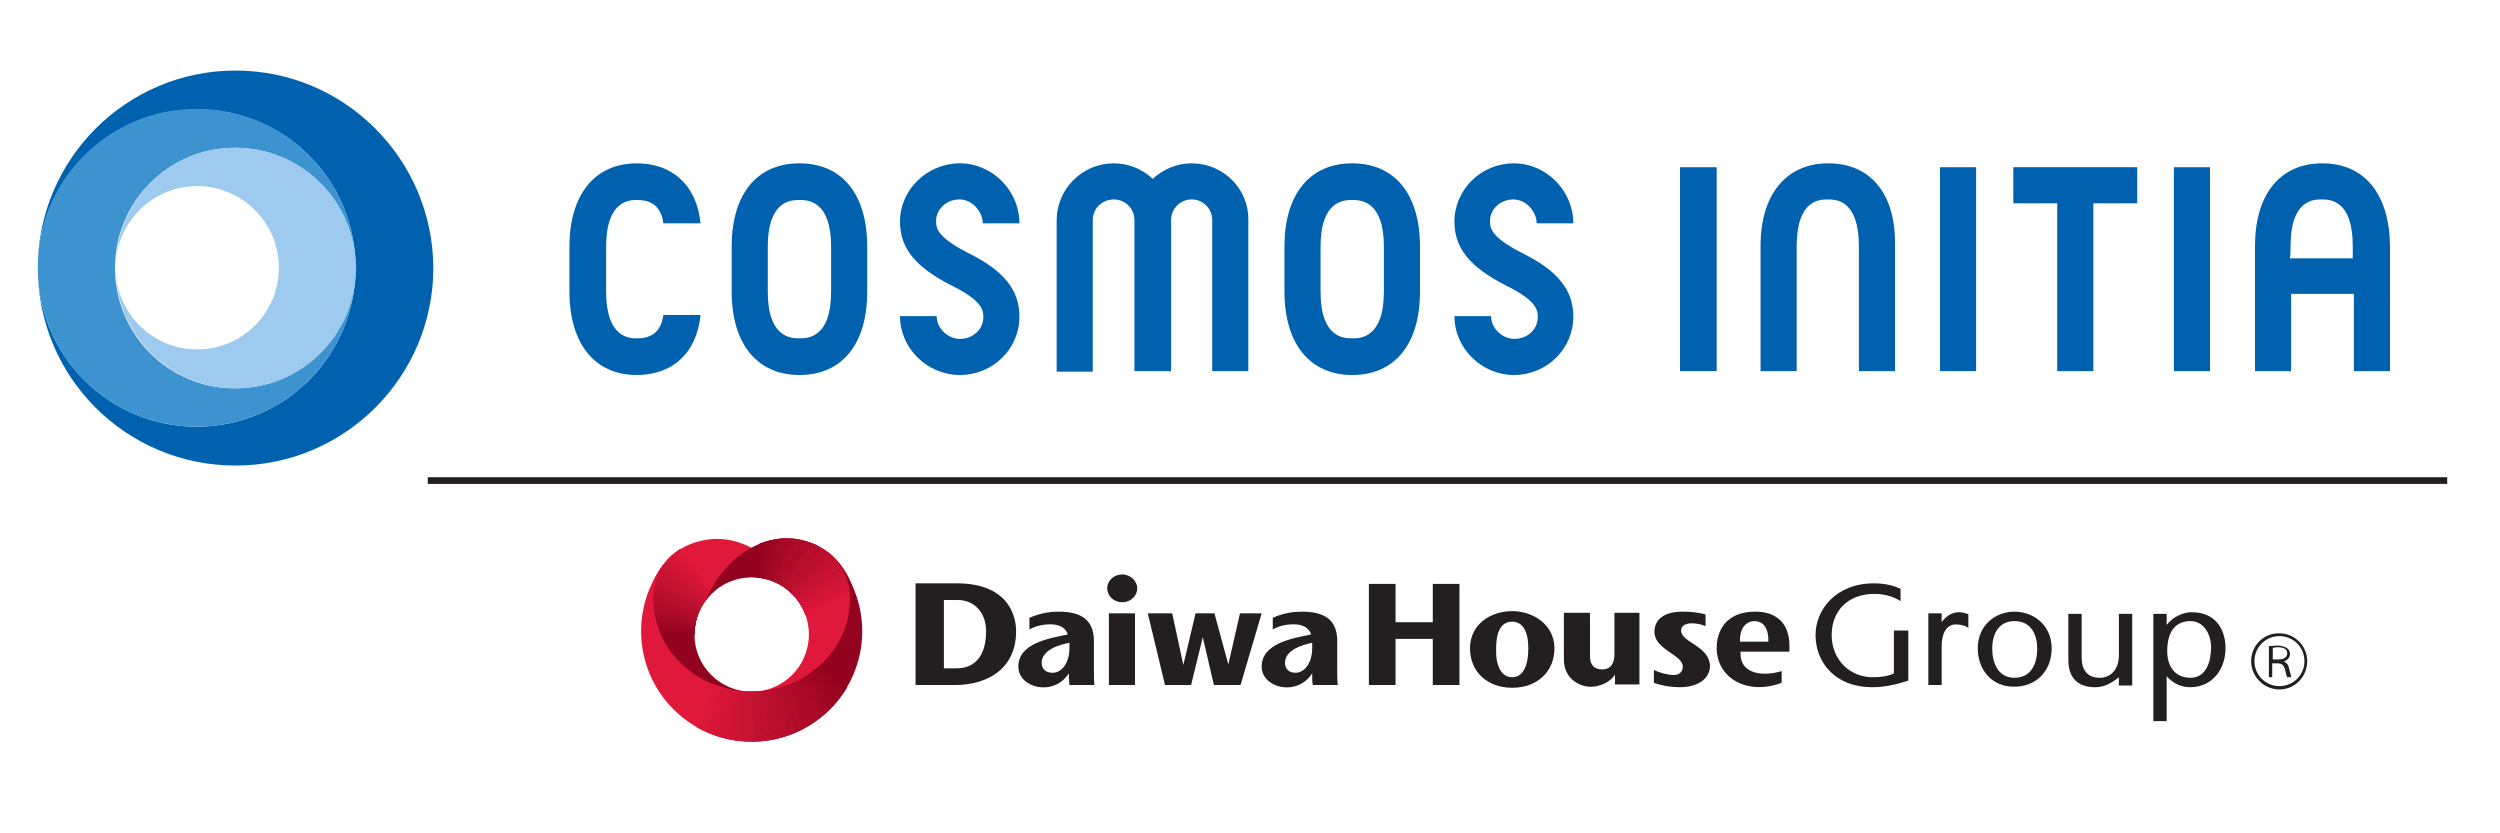 <svg  xmlns="http://www.w3.org/2000/svg" xmlns:xlink="http://www.w3.org/1999/xlink" x="0px" y="0px" width="450px" height="150px" viewBox="0 0 450 150">
<rect x="77" y="85.9" fill="#231F20" width="363.5" height="1.2"/>
<g>
<defs>
<path id="SVGID_1_" d="M155.6,113.6c0,11.2-9.1,20.2-20.2,20.2c-11.2,0-20.2-9-20.2-20.2s9.1-20.2,20.2-20.2
C146.5,93.4,155.6,102.4,155.6,113.6z M135.3,103.9c-5.7,0-10.3,4.6-10.3,10.3c0,5.7,4.6,10.3,10.3,10.3s10.3-4.6,10.3-10.3
S141,103.9,135.3,103.9z"/>
</defs>
<clipPath id="SVGID_00000034802169302983428270000003627012870334546873_">
<use xlink:href="#SVGID_1_"  overflow="visible"/>
</clipPath>
<g clip-path="url(#SVGID_00000034802169302983428270000003627012870334546873_)">
<g>
<path fill="#93021E" d="M116.1,110.5c-0.2,1.5-0.2,3-0.2,4.6l19.4,16.7v-17.9L116.1,110.5z"/>
<path fill="#E0183A" d="M116.1,110.5l19.2,3.4l9.5-2.1c-2.3-9.8-10.5-16.3-18.4-14.5C120.2,98.6,116.9,103.7,116.1,110.5z"/>
<g>
<g>
<defs>
<path id="SVGID_00000104696136040294091610000016251235909533634733_" d="M126.4,97.2c-7.5,1.7-10.7,8.9-10.5,17.8l19.4,16.7
l9.5-20C142.5,101.9,134.3,95.4,126.4,97.2z"/>
</defs>
<clipPath id="SVGID_00000020370501683784517930000017952720752285766022_">
<use xlink:href="#SVGID_00000104696136040294091610000016251235909533634733_"  overflow="visible"/>
</clipPath>
<g clip-path="url(#SVGID_00000020370501683784517930000017952720752285766022_)">
<rect x="112.4" y="114.1" fill="#93021E" width="22.9" height="0.2"/>
<polygon fill="#94021F" points="135.3,114.3 112.5,114.2 112.5,114 135.3,114.1	"/>
<polygon fill="#94021F" points="135.3,114.3 112.5,114.1 112.5,113.9 135.3,114.1	"/>
<polygon fill="#94021F" points="135.3,114.3 112.6,114 112.6,113.8 135.3,114.1	"/>
<polygon fill="#94021F" points="135.3,114.3 112.6,114 112.6,113.7 135.3,114.1	"/>
<polygon fill="#95031F" points="135.3,114.3 112.6,113.9 112.6,113.7 135.3,114.1	"/>
<polygon fill="#95031F" points="135.3,114.3 112.7,113.8 112.7,113.6 135.3,114.1	"/>
<polygon fill="#960320" points="135.3,114.3 112.7,113.7 112.7,113.5 135.3,114.1	"/>
<polygon fill="#960320" points="135.3,114.3 112.8,113.6 112.8,113.4 135.3,114.1	"/>
<polygon fill="#970320" points="135.3,114.3 112.8,113.5 112.8,113.3 135.3,114.1	"/>
<polygon fill="#970320" points="135.3,114.3 112.8,113.4 112.8,113.2 135.3,114.1	"/>
<polygon fill="#970320" points="135.3,114.3 112.9,113.4 112.9,113.1 135.3,114.1	"/>
<polygon fill="#970320" points="135.3,114.3 112.9,113.3 112.9,113.1 135.3,114.1	"/>
<polygon fill="#980421" points="135.3,114.3 112.9,113.2 113,113 135.3,114.1	"/>
<polygon fill="#980421" points="135.3,114.3 113,113.1 113,112.9 135.3,114.1	"/>
<polygon fill="#990421" points="135.3,114.3 113,113 113,112.8 135.3,114.1	"/>
<polygon fill="#990421" points="135.3,114.3 113.1,112.9 113.1,112.7 135.3,114.1	"/>
<polygon fill="#9A0421" points="135.3,114.3 113.1,112.8 113.1,112.6 135.3,114.1	"/>
<polygon fill="#9A0421" points="135.3,114.3 113.2,112.8 113.2,112.6 135.3,114.1	"/>
<polygon fill="#9A0422" points="135.3,114.3 113.2,112.7 113.2,112.5 135.3,114.1	"/>
<polygon fill="#9A0422" points="135.3,114.3 113.2,112.6 113.3,112.4 135.3,114.1	"/>
<polygon fill="#9B0522" points="135.3,114.3 113.3,112.5 113.3,112.3 135.3,114.1	"/>
<polygon fill="#9B0522" points="135.3,114.3 113.3,112.4 113.3,112.2 135.3,114.1	"/>
<polygon fill="#9C0522" points="135.3,114.3 113.3,112.3 113.4,112.1 135.3,114.1	"/>
<polygon fill="#9C0522" points="135.3,114.3 113.4,112.2 113.4,112 135.3,114.1	"/>
<polygon fill="#9D0523" points="135.3,114.3 113.4,112.2 113.4,112 135.3,114.1	"/>
<polygon fill="#9D0523" points="135.3,114.3 113.5,112.1 113.5,111.9 135.4,114.1	"/>
<polygon fill="#9D0623" points="135.3,114.3 113.5,112 113.5,111.8 135.4,114.1	"/>
<polygon fill="#9D0623" points="135.3,114.3 113.5,111.9 113.6,111.7 135.4,114.1	"/>
<polygon fill="#9E0623" points="135.3,114.3 113.6,111.8 113.6,111.6 135.4,114.1	"/>
<polygon fill="#9E0623" points="135.3,114.3 113.6,111.7 113.6,111.5 135.4,114.1	"/>
<polygon fill="#9F0624" points="135.3,114.3 113.7,111.7 113.7,111.4 135.4,114.1	"/>
<polygon fill="#9F0624" points="135.3,114.3 113.7,111.6 113.7,111.4 135.4,114.1	"/>
<polygon fill="#9F0624" points="135.3,114.3 113.7,111.5 113.8,111.3 135.4,114.1	"/>
<polygon fill="#9F0624" points="135.3,114.3 113.8,111.4 113.8,111.2 135.4,114.1	"/>
<polygon fill="#A00724" points="135.3,114.3 113.8,111.3 113.8,111.1 135.4,114.1	"/>
<polygon fill="#A00724" points="135.3,114.3 113.9,111.2 113.9,111 135.4,114.1	"/>
<polygon fill="#A10724" points="135.3,114.3 113.9,111.1 113.9,110.9 135.4,114.1	"/>
<polygon fill="#A10724" points="135.3,114.3 113.9,111 114,110.9 135.4,114.1	"/>
<polygon fill="#A20725" points="135.3,114.3 114,111 114,110.8 135.4,114.1	"/>
<polygon fill="#A20725" points="135.3,114.3 114,110.9 114,110.7 135.4,114.1	"/>
<polygon fill="#A20825" points="135.3,114.3 114.1,110.8 114.1,110.6 135.4,114.1	"/>
<polygon fill="#A20825" points="135.3,114.3 114.1,110.7 114.1,110.5 135.4,114.1	"/>
<polygon fill="#A30825" points="135.3,114.3 114.1,110.6 114.2,110.4 135.4,114.1	"/>
<polygon fill="#A30825" points="135.3,114.3 114.2,110.5 114.2,110.3 135.4,114.1	"/>
<polygon fill="#A40826" points="135.3,114.3 114.2,110.5 114.2,110.3 135.4,114.1	"/>
<polygon fill="#A40826" points="135.3,114.3 114.3,110.4 114.3,110.2 135.4,114.1	"/>
<polygon fill="#A50826" points="135.3,114.3 114.3,110.3 114.3,110.1 135.4,114.1	"/>
<polygon fill="#A50826" points="135.3,114.3 114.3,110.2 114.4,110 135.4,114.1	"/>
<polygon fill="#A50926" points="135.3,114.3 114.4,110.1 114.4,109.9 135.4,114.1	"/>
<polygon fill="#A50926" points="135.3,114.3 114.4,110 114.5,109.8 135.4,114.1	"/>
<polygon fill="#A60927" points="135.3,114.3 114.5,109.9 114.5,109.7 135.4,114.1	"/>
<polygon fill="#A60927" points="135.3,114.3 114.5,109.9 114.5,109.7 135.4,114.1	"/>
<polygon fill="#A70927" points="135.3,114.3 114.5,109.8 114.6,109.6 135.4,114.1	"/>
<polygon fill="#A70927" points="135.3,114.3 114.6,109.7 114.6,109.5 135.4,114.1	"/>
<polygon fill="#A80A27" points="135.3,114.3 114.6,109.6 114.7,109.4 135.4,114.1	"/>

<rect x="124.9" y="101.2" transform="matrix(0.225 -0.974 0.974 0.225 -12.088 208.445)" fill="#A80A27" width="0.2" height="21.2"/>
<polygon fill="#A80A27" points="135.3,114.3 114.7,109.4 114.7,109.2 135.4,114.1	"/>
<polygon fill="#A80A27" points="135.3,114.3 114.7,109.3 114.8,109.2 135.4,114.1	"/>
<polygon fill="#A90A28" points="135.3,114.3 114.8,109.3 114.8,109.1 135.4,114.1	"/>
<polygon fill="#A90A28" points="135.3,114.3 114.8,109.2 114.9,109 135.4,114.1	"/>
<polygon fill="#AA0A28" points="135.3,114.3 114.8,109.1 114.9,108.9 135.4,114.1	"/>
<polygon fill="#AA0A28" points="135.3,114.3 114.9,109 114.9,108.8 135.4,114.1	"/>
<polygon fill="#AB0B28" points="135.3,114.3 114.9,108.9 115,108.7 135.4,114.1	"/>
<polygon fill="#AB0B28" points="135.3,114.3 115,108.8 115,108.6 135.4,114.1	"/>
<polygon fill="#AC0B29" points="135.3,114.3 115,108.7 115.1,108.6 135.4,114.1	"/>
<polygon fill="#AC0B29" points="135.3,114.3 115,108.7 115.1,108.5 135.4,114.1	"/>
<polygon fill="#AC0B29" points="135.3,114.3 115.1,108.6 115.1,108.4 135.4,114.1	"/>
<polygon fill="#AC0B29" points="135.3,114.3 115.1,108.5 115.2,108.3 135.4,114.1	"/>
<polygon fill="#AD0C29" points="135.3,114.3 115.2,108.4 115.2,108.2 135.4,114.1	"/>
<polygon fill="#AD0C29" points="135.3,114.3 115.2,108.3 115.2,108.1 135.4,114.1	"/>
<polygon fill="#AE0C2A" points="135.3,114.3 115.2,108.2 115.3,108 135.4,114.1	"/>
<polygon fill="#AE0C2A" points="135.3,114.3 115.3,108.2 115.3,108 135.4,114.1	"/>
<polygon fill="#AF0C2A" points="135.3,114.3 115.3,108.1 115.4,107.9 135.4,114.1	"/>
<polygon fill="#AF0C2A" points="135.3,114.3 115.3,108 115.4,107.8 135.4,114.1	"/>
<polygon fill="#AF0C2A" points="135.3,114.3 115.4,107.9 115.4,107.7 135.4,114.1	"/>
<polygon fill="#AF0C2A" points="135.3,114.3 115.4,107.8 115.5,107.6 135.4,114.1	"/>
<polygon fill="#B00D2A" points="135.3,114.3 115.5,107.7 115.5,107.5 135.4,114.1	"/>
<polygon fill="#B00D2A" points="135.3,114.3 115.5,107.6 115.6,107.5 135.4,114.1	"/>
<polygon fill="#B10D2B" points="135.3,114.3 115.5,107.6 115.6,107.4 135.4,114.1	"/>
<polygon fill="#B10D2B" points="135.3,114.3 115.6,107.5 115.7,107.3 135.4,114.1	"/>
<polygon fill="#B20D2B" points="135.3,114.3 115.6,107.4 115.7,107.2 135.4,114.1	"/>
<polygon fill="#B20D2B" points="135.3,114.3 115.7,107.3 115.7,107.1 135.4,114.1	"/>
<polygon fill="#B20D2B" points="135.3,114.3 115.7,107.2 115.8,107 135.4,114.1	"/>
<polygon fill="#B20D2B" points="135.3,114.3 115.7,107.1 115.8,106.9 135.4,114.1	"/>
<polygon fill="#B30D2C" points="135.3,114.3 115.8,107 115.9,106.9 135.4,114.1	"/>
<polygon fill="#B30D2C" points="135.3,114.3 115.8,106.9 115.9,106.8 135.4,114.1	"/>
<polygon fill="#B40E2C" points="135.3,114.3 115.9,106.9 115.9,106.7 135.4,114.1	"/>
<polygon fill="#B40E2C" points="135.3,114.3 115.9,106.8 116,106.6 135.4,114.1	"/>
<polygon fill="#B50E2C" points="135.3,114.3 115.9,106.7 116,106.5 135.4,114.1	"/>
<polygon fill="#B50E2C" points="135.3,114.3 116,106.6 116.1,106.4 135.4,114.1	"/>
<polygon fill="#B50E2C" points="135.3,114.3 116,106.5 116.1,106.4 135.4,114.1	"/>
<polygon fill="#B50E2C" points="135.3,114.3 116.1,106.4 116.1,106.3 135.4,114.1	"/>
<polygon fill="#B60E2D" points="135.3,114.3 116.1,106.4 116.2,106.2 135.4,114.1	"/>
<polygon fill="#B60E2D" points="135.3,114.3 116.1,106.3 116.2,106.1 135.4,114.1	"/>
<polygon fill="#B70F2D" points="135.3,114.3 116.2,106.2 116.3,106 135.4,114.1	"/>
<rect x="125.7" y="99.7" transform="matrix(0.393 -0.919 0.919 0.393 -24.91 182.458)" fill="#B70F2D" width="0.2" height="20.8"/>
<polygon fill="#B80F2D" points="135.3,114.3 116.3,106 116.3,105.8 135.4,114.1	"/>
<polygon fill="#B80F2D" points="135.3,114.3 116.3,105.9 116.4,105.7 135.4,114.1	"/>
<polygon fill="#B90F2D" points="135.3,114.3 116.3,105.8 116.4,105.7 135.4,114.1	"/>
<polygon fill="#B90F2D" points="135.3,114.3 116.4,105.8 116.5,105.6 135.4,114.1	"/>
<polygon fill="#B90F2E" points="135.3,114.3 116.4,105.7 116.5,105.5 135.4,114.1	"/>
<polygon fill="#B90F2E" points="135.3,114.3 116.5,105.6 116.5,105.4 135.4,114.1	"/>
<polygon fill="#B90F2E" points="135.3,114.3 116.5,105.5 116.6,105.3 135.4,114.1	"/>
<polygon fill="#BA0F2E" points="135.3,114.3 116.5,105.4 116.6,105.2 135.4,114.1	"/>
<rect x="125.9" y="99.3" transform="matrix(0.431 -0.902 0.902 0.431 -27.298 176.098)" fill="#BA0F2E" width="0.2" height="20.8"/>
<polygon fill="#BB102E" points="135.3,114.3 116.6,105.2 116.7,105.1 135.4,114.1	"/>
<polygon fill="#BB102E" points="135.3,114.3 116.7,105.2 116.7,105 135.4,114.1	"/>
<polygon fill="#BC102E" points="135.3,114.3 116.7,105.1 116.8,104.9 135.4,114.1	"/>
<polygon fill="#BC102E" points="135.3,114.3 116.7,105 116.8,104.8 135.4,114.1	"/>
<polygon fill="#BC102F" points="135.3,114.3 116.8,104.9 116.9,104.7 135.4,114.1	"/>
<polygon fill="#BC102F" points="135.3,114.3 116.8,104.8 116.9,104.6 135.4,114.1	"/>
<polygon fill="#BD102F" points="135.3,114.3 116.8,104.7 116.9,104.6 135.4,114.1	"/>
<polygon fill="#BD102F" points="135.3,114.3 116.9,104.6 117,104.5 135.4,114.1	"/>
<polygon fill="#BE102F" points="135.3,114.3 116.9,104.6 117,104.4 135.4,114.1	"/>
<polygon fill="#BE102F" points="135.3,114.3 117,104.5 117.1,104.3 135.4,114.1	"/>
<polygon fill="#BF112F" points="135.3,114.3 117,104.4 117.1,104.2 135.4,114.1	"/>
<polygon fill="#BF112F" points="135.3,114.3 117,104.3 117.1,104.1 135.4,114.1	"/>
<polygon fill="#BF1130" points="135.3,114.3 117.1,104.2 117.2,104.1 135.4,114.1	"/>
<polygon fill="#BF1130" points="135.3,114.3 117.1,104.1 117.2,104 135.4,114.1	"/>
<polygon fill="#C01130" points="135.3,114.3 117.2,104.1 117.3,103.9 135.4,114.1	"/>
<polygon fill="#C01130" points="135.3,114.3 117.2,104 117.3,103.8 135.4,114.1	"/>
<polygon fill="#C11130" points="135.3,114.3 117.2,103.9 117.3,103.7 135.4,114.1	"/>
<polygon fill="#C11130" points="135.3,114.3 117.3,103.8 117.4,103.6 135.4,114.1	"/>
<polygon fill="#C21130" points="135.3,114.3 117.3,103.7 117.4,103.5 135.4,114.1	"/>
<polygon fill="#C21130" points="135.3,114.3 117.4,103.6 117.4,103.5 135.4,114.1	"/>
<polygon fill="#C21231" points="135.3,114.3 117.4,103.5 117.5,103.4 135.4,114.1	"/>
<polygon fill="#C21231" points="135.3,114.3 117.4,103.5 117.5,103.3 135.4,114.1	"/>
<polygon fill="#C31231" points="135.3,114.3 117.5,103.4 117.6,103.2 135.4,114.1	"/>
<polygon fill="#C31231" points="135.3,114.3 117.5,103.3 117.6,103.1 135.4,114.1	"/>
<polygon fill="#C41231" points="135.3,114.3 117.6,103.2 117.7,103 135.4,114.1	"/>
<polygon fill="#C41231" points="135.3,114.3 117.6,103.1 117.7,102.9 135.4,114.1	"/>
<polygon fill="#C51231" points="135.3,114.3 117.6,103 117.7,102.9 135.4,114.1	"/>
<polygon fill="#C51231" points="135.3,114.3 117.7,102.9 117.8,102.8 135.4,114.1	"/>
<polygon fill="#C51232" points="135.3,114.3 117.7,102.9 117.8,102.7 135.4,114.1	"/>
<polygon fill="#C51232" points="135.3,114.3 117.8,102.8 117.8,102.6 135.4,114.1	"/>
<polygon fill="#C61332" points="135.3,114.3 117.8,102.7 117.9,102.5 135.4,114.1	"/>
<polygon fill="#C61332" points="135.3,114.3 117.8,102.6 117.9,102.4 135.4,114.1	"/>
<polygon fill="#C71332" points="135.3,114.3 117.9,102.5 118,102.4 135.4,114.1	"/>
<polygon fill="#C71332" points="135.3,114.3 117.9,102.4 118,102.3 135.4,114.1	"/>
<polygon fill="#C81332" points="135.3,114.3 118,102.3 118.1,102.2 135.4,114.1	"/>
<polygon fill="#C81332" points="135.3,114.3 118,102.3 118.1,102.1 135.4,114.1	"/>
<polygon fill="#C81333" points="135.3,114.3 118,102.2 118.1,102 135.4,114.1	"/>
<polygon fill="#C81333" points="135.3,114.3 118.1,102.1 118.2,101.9 135.4,114.1	"/>
<polygon fill="#C91333" points="135.3,114.3 118.1,102 118.2,101.8 135.4,114.1	"/>
<polygon fill="#C91333" points="135.3,114.3 118.2,101.9 118.3,101.8 135.4,114.1	"/>
<polygon fill="#CA1333" points="135.3,114.3 118.2,101.8 118.3,101.7 135.4,114.1	"/>
<polygon fill="#CA1333" points="135.3,114.3 118.2,101.7 118.3,101.6 135.4,114.1	"/>
<polygon fill="#CB1433" points="135.3,114.3 118.3,101.7 118.4,101.5 135.4,114.1	"/>
<polygon fill="#CB1433" points="135.3,114.3 118.3,101.6 118.4,101.4 135.4,114.1	"/>
<polygon fill="#CB1434" points="135.3,114.3 118.3,101.5 118.5,101.3 135.4,114.1	"/>
<polygon fill="#CB1434" points="135.3,114.3 118.4,101.4 118.5,101.2 135.4,114.1	"/>
<polygon fill="#CC1434" points="135.3,114.3 118.4,101.3 118.5,101.2 135.4,114.1	"/>
<polygon fill="#CC1434" points="135.3,114.3 118.5,101.2 118.6,101.1 135.4,114.1	"/>
<polygon fill="#CD1434" points="135.3,114.3 118.5,101.1 118.6,101 135.4,114.1	"/>
<polygon fill="#CD1434" points="135.3,114.3 118.5,101.1 118.7,100.9 135.4,114.1	"/>
<polygon fill="#CE1434" points="135.3,114.3 118.6,101 118.7,100.8 135.4,114.1	"/>
<polygon fill="#CE1434" points="135.3,114.3 118.6,100.9 118.7,100.7 135.4,114.1	"/>
<polygon fill="#CE1435" points="135.3,114.3 118.6,100.8 118.8,100.7 135.4,114.1	"/>
<polygon fill="#CE1435" points="135.3,114.3 118.7,100.7 118.8,100.6 135.4,114.1	"/>
<polygon fill="#CF1435" points="135.3,114.3 118.7,100.6 118.8,100.5 135.4,114.1	"/>
<polygon fill="#CF1435" points="135.3,114.3 118.8,100.5 118.9,100.4 135.4,114.1	"/>
<polygon fill="#D01535" points="135.3,114.3 118.8,100.5 118.9,100.3 135.4,114.1	"/>
<polygon fill="#D01535" points="135.3,114.3 118.8,100.4 119,100.2 135.4,114.1	"/>
<polygon fill="#D11535" points="135.3,114.3 118.9,100.3 119,100.2 135.4,114.1	"/>
<polygon fill="#D11535" points="135.3,114.3 118.9,100.2 119.1,100.1 135.4,114.1	"/>
<polygon fill="#D11536" points="135.3,114.3 119,100.1 119.1,100 135.4,114.1	"/>
<polygon fill="#D11536" points="135.3,114.3 119,100 119.1,99.9 135.4,114.1	"/>
<polygon fill="#D21536" points="135.3,114.3 119,100 119.2,99.8 135.4,114.1	"/>
<polygon fill="#D21536" points="135.3,114.3 119.1,99.9 119.2,99.7 135.4,114.1	"/>
<polygon fill="#D31536" points="135.3,114.3 119.1,99.8 119.3,99.6 135.4,114.1	"/>
<polygon fill="#D31536" points="135.3,114.3 119.2,99.7 119.3,99.6 135.4,114.1	"/>
<polygon fill="#D41536" points="135.3,114.3 119.2,99.6 119.3,99.5 135.4,114.1	"/>
<polygon fill="#D41536" points="135.3,114.3 119.2,99.5 119.4,99.4 135.4,114.1	"/>
<polygon fill="#D41536" points="135.3,114.3 119.3,99.4 119.4,99.3 135.4,114.1	"/>
<polygon fill="#D41536" points="135.3,114.3 119.3,99.4 119.5,99.2 135.4,114.1	"/>
<polygon fill="#D51637" points="135.3,114.3 119.4,99.3 119.5,99.1 135.4,114.1	"/>
<polygon fill="#D51637" points="135.3,114.3 119.4,99.2 119.5,99 135.4,114.1	"/>
<polygon fill="#D61637" points="135.3,114.3 119.4,99.1 119.6,99 135.4,114.1	"/>
<polygon fill="#D61637" points="135.3,114.3 119.5,99 119.6,98.9 135.4,114.1	"/>
<polygon fill="#D71637" points="135.3,114.3 119.5,98.9 119.7,98.8 135.4,114.1	"/>
<polygon fill="#D71637" points="135.3,114.3 119.6,98.8 119.7,98.7 135.4,114.1	"/>
<polygon fill="#D71637" points="135.3,114.3 119.6,98.8 119.8,98.6 135.4,114.1	"/>
<polygon fill="#D71637" points="135.3,114.3 119.6,98.7 119.8,98.5 135.4,114.1	"/>
<polygon fill="#D81637" points="135.3,114.3 119.7,98.6 119.8,98.4 135.4,114.1	"/>
<polygon fill="#D81637" points="135.3,114.3 119.7,98.5 119.9,98.4 135.4,114.1	"/>
<polygon fill="#D91638" points="135.3,114.3 119.8,98.4 119.9,98.3 135.4,114.1	"/>
<polygon fill="#D91638" points="135.3,114.3 119.8,98.3 119.9,98.2 135.4,114.1	"/>
<polygon fill="#DA1738" points="135.3,114.3 119.8,98.3 120,98.1 135.4,114.1	"/>
<polygon fill="#DA1738" points="135.3,114.3 119.9,98.2 120,98 135.4,114.1	"/>
<polygon fill="#DB1738" points="135.3,114.3 119.9,98.1 120.1,97.9 135.4,114.1	"/>
<polygon fill="#DB1738" points="135.3,114.3 120,98 120.1,97.8 135.4,114.1	"/>
<polygon fill="#DB1738" points="135.3,114.3 120,97.9 120.2,97.8 135.4,114.1	"/>
<polygon fill="#DB1738" points="135.3,114.3 120,97.8 120.2,97.7 135.4,114.1	"/>
<polygon fill="#DC1739" points="135.3,114.3 120.1,97.7 120.2,97.6 135.4,114.1	"/>
<polygon fill="#DC1739" points="135.3,114.3 120.1,97.6 120.3,97.5 135.4,114.1	"/>
<polygon fill="#DD1739" points="135.3,114.3 120.2,97.6 120.3,97.4 135.4,114.1	"/>
<polygon fill="#DD1739" points="135.3,114.3 120.2,97.5 120.3,97.3 135.4,114.1	"/>
<polygon fill="#DD1739" points="135.3,114.3 120.2,97.4 120.4,97.3 135.4,114.1	"/>
<polygon fill="#DD1739" points="135.3,114.3 120.3,97.3 120.4,97.2 135.4,114.1	"/>
<polygon fill="#DE1739" points="135.3,114.3 120.3,97.2 120.5,97.1 135.4,114.1	"/>
<polygon fill="#DE1739" points="135.3,114.3 120.3,97.1 120.5,97 135.4,114.1	"/>
<polygon fill="#DF1839" points="135.3,114.3 120.4,97.1 120.5,96.9 135.4,114.1	"/>
<polygon fill="#DF1839" points="135.3,114.3 120.4,97 120.6,96.8 135.4,114.1	"/>
<polygon fill="#E0183A" points="135.3,114.3 120.5,96.9 120.6,96.7 135.4,114.1	"/>
<polygon fill="#E0183A" points="135.3,114.3 120.5,96.8 120.7,96.7 135.4,114.1	"/>
<polygon fill="#E0183A" points="135.3,114.3 120.5,96.7 120.7,96.6 135.4,114.1	"/>
</g>
</g>
</g>
</g>
<g>
<path fill="#93021E" d="M153.5,105.8c-1.6-4.4-4.6-7.5-9.2-8.6c-7.9-1.8-16.2,4.7-18.4,14.5l0,0l9.5,2.1L153.5,105.8z"/>
<path fill="#E0183A" d="M153.5,105.8l-18.2,8.1v17.9l19.4-16.7C154.9,111.6,154.5,108.5,153.5,105.8z"/>
<g>
<g>
<defs>
<path id="SVGID_00000158016513509204490220000010745535794086262176_" d="M144.3,97.2c7.5,1.7,10.7,8.9,10.4,17.8l-19.4,16.7
l-9.5-20C128.1,101.9,136.4,95.4,144.3,97.2z"/>
</defs>
<clipPath id="SVGID_00000183228974749018653680000011449113744219068558_">
<use xlink:href="#SVGID_00000158016513509204490220000010745535794086262176_"  overflow="visible"/>
</clipPath>
<g clip-path="url(#SVGID_00000183228974749018653680000011449113744219068558_)">
<polygon fill="#93021E" points="135.5,114.2 135.2,114.2 137.4,89.2 137.6,89.2	"/>
<polygon fill="#94021F" points="135.4,114.2 135.2,114.2 137.5,89.3 137.7,89.3	"/>
<polygon fill="#94021F" points="135.4,114.2 135.2,114.2 137.6,89.3 137.8,89.4	"/>
<polygon fill="#94021F" points="135.4,114.2 135.2,114.2 137.7,89.4 138,89.4	"/>
<polygon fill="#94021F" points="135.4,114.2 135.2,114.2 137.8,89.5 138,89.5	"/>
<polygon fill="#95031F" points="135.4,114.2 135.2,114.2 138,89.6 138.2,89.6	"/>
<polygon fill="#95031F" points="135.4,114.2 135.2,114.2 138,89.7 138.3,89.7	"/>
<polygon fill="#960320" points="135.4,114.2 135.2,114.2 138.2,89.7 138.4,89.8	"/>
<polygon fill="#960320" points="135.4,114.2 135.2,114.2 138.3,89.8 138.5,89.8	"/>
<polygon fill="#970320" points="135.4,114.2 135.3,114.2 138.4,89.9 138.6,89.9	"/>
<polygon fill="#970320" points="135.4,114.2 135.3,114.2 138.5,90 138.7,90	"/>
<polygon fill="#970320" points="135.4,114.2 135.3,114.2 138.6,90.1 138.8,90.1	"/>
<polygon fill="#970320" points="135.4,114.2 135.3,114.2 138.7,90.1 138.9,90.2	"/>
<polygon fill="#980421" points="135.4,114.2 135.3,114.2 138.8,90.2 139,90.2	"/>
<polygon fill="#980421" points="135.4,114.2 135.3,114.2 138.9,90.3 139.1,90.3	"/>
<polygon fill="#990421" points="135.4,114.2 135.3,114.2 139,90.4 139.2,90.4	"/>
<rect x="125.2" y="102.2" transform="matrix(0.119 -0.993 0.993 0.119 19.352 226.383)" fill="#990421" width="24" height="0.2"/>
<polygon fill="#9A0421" points="135.4,114.2 135.3,114.2 139.2,90.5 139.4,90.6	"/>
<polygon fill="#9A0421" points="135.4,114.2 135.3,114.2 139.3,90.6 139.5,90.6	"/>
<polygon fill="#9A0422" points="135.4,114.2 135.3,114.2 139.4,90.7 139.6,90.7	"/>
<polygon fill="#9A0422" points="135.4,114.2 135.3,114.2 139.5,90.8 139.7,90.8	"/>
<polygon fill="#9B0522" points="135.4,114.2 135.3,114.2 139.6,90.8 139.8,90.9	"/>
<polygon fill="#9B0522" points="135.4,114.2 135.3,114.2 139.7,90.9 139.9,91	"/>
<polygon fill="#9C0522" points="135.4,114.2 135.3,114.2 139.8,91 140,91	"/>
<polygon fill="#9C0522" points="135.4,114.2 135.3,114.2 139.9,91.1 140.1,91.1	"/>
<polygon fill="#9D0523" points="135.4,114.2 135.3,114.2 140,91.2 140.2,91.2	"/>
<polygon fill="#9D0523" points="135.4,114.2 135.3,114.2 140.1,91.2 140.3,91.3	"/>
<polygon fill="#9D0623" points="135.4,114.2 135.3,114.2 140.2,91.3 140.4,91.4	"/>
<polygon fill="#9D0623" points="135.4,114.2 135.3,114.2 140.3,91.4 140.5,91.4	"/>
<polygon fill="#9E0623" points="135.4,114.2 135.3,114.2 140.5,91.5 140.6,91.5	"/>
<polygon fill="#9E0623" points="135.4,114.2 135.3,114.2 140.6,91.6 140.7,91.6	"/>
<polygon fill="#9F0624" points="135.4,114.2 135.3,114.2 140.6,91.6 140.8,91.7	"/>
<polygon fill="#9F0624" points="135.4,114.2 135.3,114.2 140.8,91.7 141,91.8	"/>
<polygon fill="#9F0624" points="135.4,114.2 135.3,114.2 140.9,91.8 141.1,91.8	"/>
<polygon fill="#9F0624" points="135.4,114.2 135.3,114.2 141,91.9 141.2,91.9	"/>
<polygon fill="#A00724" points="135.4,114.2 135.3,114.2 141.1,92 141.3,92	"/>
<polygon fill="#A00724" points="135.4,114.2 135.3,114.2 141.2,92 141.4,92.1	"/>
<polygon fill="#A10724" points="135.4,114.2 135.3,114.2 141.3,92.1 141.5,92.2	"/>
<polygon fill="#A10724" points="135.4,114.2 135.3,114.2 141.4,92.2 141.6,92.2	"/>
<polygon fill="#A20725" points="135.4,114.2 135.3,114.2 141.5,92.3 141.7,92.3	"/>
<polygon fill="#A20725" points="135.4,114.2 135.3,114.2 141.6,92.4 141.8,92.4	"/>
<polygon fill="#A20825" points="135.4,114.2 135.3,114.2 141.7,92.4 141.9,92.5	"/>
<polygon fill="#A20825" points="135.4,114.2 135.3,114.2 141.8,92.5 142,92.6	"/>
<polygon fill="#A30825" points="135.4,114.2 135.3,114.2 141.9,92.6 142.1,92.6	"/>
<polygon fill="#A30825" points="135.4,114.2 135.3,114.2 142,92.7 142.2,92.7	"/>
<polygon fill="#A40826" points="135.4,114.2 135.3,114.2 142.1,92.8 142.3,92.8	"/>
<polygon fill="#A40826" points="135.4,114.2 135.3,114.2 142.2,92.8 142.4,92.9	"/>
<polygon fill="#A50826" points="135.4,114.2 135.3,114.2 142.3,92.9 142.5,93	"/>
<polygon fill="#A50826" points="135.4,114.2 135.3,114.2 142.4,93 142.6,93	"/>
<polygon fill="#A50926" points="135.4,114.2 135.3,114.2 142.5,93.1 142.7,93.1	"/>
<polygon fill="#A50926" points="135.4,114.2 135.3,114.2 142.6,93.1 142.8,93.2	"/>
<polygon fill="#A60927" points="135.4,114.2 135.3,114.2 142.7,93.2 142.9,93.3	"/>
<polygon fill="#A60927" points="135.4,114.2 135.3,114.2 142.8,93.3 143,93.4	"/>
<rect x="128.1" y="103.7" transform="matrix(0.347 -0.938 0.938 0.347 -6.475 198.375)" fill="#A70927" width="22.1" height="0.2"/>
<polygon fill="#A70927" points="135.4,114.2 135.3,114.2 143,93.5 143.2,93.5	"/>
<polygon fill="#A80A27" points="135.4,114.2 135.3,114.2 143.2,93.5 143.3,93.6	"/>
<polygon fill="#A80A27" points="135.4,114.2 135.3,114.2 143.3,93.6 143.4,93.7	"/>
<polygon fill="#A80A27" points="135.4,114.2 135.3,114.2 143.4,93.7 143.5,93.8	"/>
<polygon fill="#A80A27" points="135.4,114.2 135.3,114.2 143.5,93.8 143.6,93.8	"/>
<polygon fill="#A90A28" points="135.4,114.2 135.3,114.2 143.6,93.8 143.8,93.9	"/>
<polygon fill="#A90A28" points="135.4,114.2 135.3,114.2 143.7,93.9 143.8,94	"/>
<polygon fill="#AA0A28" points="135.4,114.2 135.3,114.2 143.8,94 143.9,94.1	"/>
<polygon fill="#AA0A28" points="135.4,114.2 135.3,114.2 143.9,94.1 144.1,94.2	"/>
<polygon fill="#AB0B28" points="135.4,114.2 135.3,114.2 144,94.2 144.2,94.2	"/>
<polygon fill="#AB0B28" points="135.4,114.2 135.3,114.2 144.1,94.2 144.3,94.3	"/>
<rect x="129" y="104.2" transform="matrix(0.411 -0.911 0.911 0.411 -12.809 188.852)" fill="#AC0B29" width="21.7" height="0.2"/>
<polygon fill="#AC0B29" points="135.4,114.2 135.3,114.2 144.3,94.4 144.5,94.5	"/>
<polygon fill="#AC0B29" points="135.4,114.2 135.3,114.2 144.4,94.5 144.6,94.6	"/>
<polygon fill="#AC0B29" points="135.4,114.2 135.3,114.2 144.5,94.6 144.7,94.6	"/>
<polygon fill="#AD0C29" points="135.4,114.2 135.3,114.2 144.6,94.6 144.8,94.7	"/>
<polygon fill="#AD0C29" points="135.4,114.2 135.3,114.2 144.7,94.7 144.9,94.8	"/>
<polygon fill="#AE0C2A" points="135.4,114.2 135.3,114.2 144.8,94.8 145,94.9	"/>
<polygon fill="#AE0C2A" points="135.4,114.2 135.3,114.2 144.9,94.9 145.1,95	"/>
<polygon fill="#AF0C2A" points="135.4,114.2 135.3,114.1 145,95 145.2,95.1	"/>
<polygon fill="#AF0C2A" points="135.4,114.2 135.3,114.1 145.2,95.1 145.3,95.1	"/>
<polygon fill="#AF0C2A" points="135.4,114.2 135.3,114.1 145.2,95.1 145.4,95.2	"/>
<polygon fill="#AF0C2A" points="135.4,114.2 135.3,114.1 145.3,95.2 145.5,95.3	"/>
<polygon fill="#B00D2A" points="135.4,114.2 135.3,114.1 145.5,95.3 145.6,95.4	"/>
<polygon fill="#B00D2A" points="135.4,114.2 135.3,114.1 145.6,95.3 145.7,95.4	"/>
<polygon fill="#B10D2B" points="135.4,114.2 135.3,114.1 145.7,95.4 145.8,95.5	"/>
<polygon fill="#B10D2B" points="135.4,114.2 135.3,114.1 145.8,95.5 145.9,95.6	"/>
<polygon fill="#B20D2B" points="135.4,114.2 135.3,114.1 145.9,95.6 146,95.7	"/>
<polygon fill="#B20D2B" points="135.4,114.2 135.3,114.1 146,95.7 146.1,95.8	"/>
<polygon fill="#B20D2B" points="135.4,114.2 135.3,114.1 146.1,95.8 146.2,95.8	"/>
<polygon fill="#B20D2B" points="135.4,114.2 135.3,114.1 146.2,95.8 146.3,95.9	"/>
<polygon fill="#B30D2C" points="135.4,114.2 135.3,114.1 146.3,95.9 146.4,96	"/>
<polygon fill="#B30D2C" points="135.4,114.2 135.3,114.1 146.4,96 146.5,96.1	"/>
<polygon fill="#B40E2C" points="135.4,114.2 135.3,114.1 146.5,96.1 146.6,96.2	"/>
<polygon fill="#B40E2C" points="135.4,114.2 135.3,114.1 146.6,96.2 146.7,96.2	"/>
<polygon fill="#B50E2C" points="135.4,114.2 135.3,114.1 146.7,96.2 146.9,96.3	"/>
<polygon fill="#B50E2C" points="135.4,114.2 135.3,114.1 146.8,96.3 147,96.4	"/>
<polygon fill="#B50E2C" points="135.4,114.2 135.3,114.1 146.9,96.4 147.1,96.5	"/>
<polygon fill="#B50E2C" points="135.4,114.2 135.3,114.1 147,96.5 147.2,96.6	"/>
<polygon fill="#B60E2D" points="135.4,114.2 135.3,114.1 147.1,96.6 147.3,96.7	"/>
<polygon fill="#B60E2D" points="135.4,114.2 135.3,114.1 147.2,96.6 147.4,96.7	"/>
<polygon fill="#B70F2D" points="135.4,114.2 135.3,114.1 147.3,96.7 147.5,96.8	"/>
<polygon fill="#B70F2D" points="135.4,114.2 135.3,114.1 147.4,96.8 147.6,96.9	"/>
<polygon fill="#B80F2D" points="135.4,114.2 135.3,114.1 147.5,96.9 147.7,97	"/>
<polygon fill="#B80F2D" points="135.4,114.2 135.3,114.1 147.6,96.9 147.8,97.1	"/>
<polygon fill="#B90F2D" points="135.4,114.2 135.3,114.1 147.7,97 147.9,97.1	"/>
<polygon fill="#B90F2D" points="135.4,114.2 135.3,114.1 147.9,97.1 148,97.2	"/>
<polygon fill="#B90F2E" points="135.4,114.2 135.3,114.1 147.9,97.2 148.1,97.3	"/>
<polygon fill="#B90F2E" points="135.4,114.2 135.3,114.1 148.1,97.3 148.2,97.4	"/>
<polygon fill="#B90F2E" points="135.4,114.2 135.3,114.1 148.2,97.3 148.3,97.4	"/>
<polygon fill="#BA0F2E" points="135.4,114.2 135.3,114.1 148.3,97.4 148.4,97.5	"/>
<polygon fill="#BA0F2E" points="135.4,114.2 135.3,114.1 148.4,97.5 148.5,97.6	"/>
<polygon fill="#BB102E" points="135.4,114.2 135.3,114.1 148.5,97.6 148.6,97.7	"/>
<polygon fill="#BB102E" points="135.4,114.2 135.3,114.1 148.6,97.7 148.7,97.8	"/>
<polygon fill="#BC102E" points="135.4,114.2 135.3,114.1 148.7,97.7 148.8,97.9	"/>
<polygon fill="#BC102E" points="135.4,114.2 135.3,114.1 148.8,97.8 148.9,97.9	"/>
<polygon fill="#BC102F" points="135.4,114.2 135.3,114.1 148.9,97.9 149,98	"/>
<polygon fill="#BC102F" points="135.4,114.2 135.3,114.1 149,98 149.1,98.1	"/>
<polygon fill="#BD102F" points="135.4,114.2 135.3,114.1 149.1,98.1 149.2,98.2	"/>
<polygon fill="#BD102F" points="135.4,114.2 135.3,114.1 149.2,98.1 149.3,98.3	"/>
<polygon fill="#BE102F" points="135.4,114.2 135.3,114.1 149.3,98.2 149.4,98.3	"/>
<polygon fill="#BE102F" points="135.4,114.2 135.3,114.1 149.4,98.3 149.5,98.4	"/>
<polygon fill="#BF112F" points="135.4,114.2 135.3,114.1 149.5,98.4 149.6,98.5	"/>
<polygon fill="#BF112F" points="135.4,114.2 135.3,114.1 149.6,98.5 149.7,98.6	"/>
<polygon fill="#BF1130" points="135.4,114.2 135.3,114.1 149.7,98.5 149.9,98.7	"/>
<polygon fill="#BF1130" points="135.4,114.2 135.3,114.1 149.8,98.6 149.9,98.7	"/>
<polygon fill="#C01130" points="135.4,114.2 135.3,114.1 149.9,98.7 150.1,98.8	"/>
<polygon fill="#C01130" points="135.4,114.2 135.3,114.1 150,98.8 150.2,98.9	"/>
<polygon fill="#C11130" points="135.4,114.2 135.3,114.1 150.1,98.8 150.3,99	"/>
<polygon fill="#C11130" points="135.4,114.2 135.3,114.1 150.2,98.9 150.4,99.1	"/>
<polygon fill="#C21130" points="135.4,114.2 135.3,114.1 150.3,99 150.5,99.1	"/>
<polygon fill="#C21130" points="135.4,114.2 135.3,114.1 150.4,99.1 150.6,99.2	"/>
<polygon fill="#C21231" points="135.4,114.2 135.3,114.1 150.6,99.2 150.7,99.3	"/>
<polygon fill="#C21231" points="135.4,114.2 135.3,114.1 150.7,99.2 150.8,99.4	"/>
<polygon fill="#C31231" points="135.4,114.2 135.3,114.1 150.8,99.3 150.9,99.5	"/>
<polygon fill="#C31231" points="135.4,114.2 135.3,114.1 150.9,99.4 151,99.5	"/>
<polygon fill="#C41231" points="135.4,114.2 135.3,114.1 151,99.5 151.1,99.6	"/>
<polygon fill="#C41231" points="135.4,114.2 135.3,114.1 151.1,99.6 151.2,99.7	"/>
<polygon fill="#C51231" points="135.4,114.3 135.3,114.1 151.2,99.6 151.3,99.8	"/>
<polygon fill="#C51231" points="135.4,114.3 135.3,114.1 151.3,99.7 151.4,99.9	"/>
<polygon fill="#C51232" points="135.4,114.3 135.3,114.1 151.4,99.8 151.5,99.9	"/>
<polygon fill="#C51232" points="135.4,114.3 135.3,114.1 151.5,99.9 151.6,100	"/>
<polygon fill="#C61332" points="135.4,114.3 135.3,114.1 151.6,100 151.7,100.1	"/>
<polygon fill="#C61332" points="135.4,114.3 135.3,114.1 151.7,100 151.8,100.2	"/>
<polygon fill="#C71332" points="135.4,114.3 135.3,114.1 151.8,100.1 151.9,100.3	"/>
<polygon fill="#C71332" points="135.4,114.3 135.3,114.1 151.9,100.2 152,100.3	"/>
<polygon fill="#C81332" points="135.4,114.3 135.3,114.1 152,100.3 152.1,100.4	"/>
<polygon fill="#C81332" points="135.4,114.3 135.3,114.1 152.1,100.4 152.2,100.5	"/>
<polygon fill="#C81333" points="135.4,114.3 135.3,114.1 152.2,100.4 152.3,100.6	"/>
<polygon fill="#C81333" points="135.4,114.3 135.3,114.1 152.3,100.5 152.4,100.7	"/>
<polygon fill="#C91333" points="135.4,114.3 135.3,114.1 152.4,100.6 152.5,100.7	"/>
<polygon fill="#C91333" points="135.4,114.3 135.3,114.1 152.5,100.7 152.7,100.8	"/>
<polygon fill="#CA1333" points="135.4,114.3 135.3,114.1 152.6,100.8 152.7,100.9	"/>
<polygon fill="#CA1333" points="135.4,114.3 135.3,114.1 152.7,100.8 152.9,101	"/>
<polygon fill="#CB1433" points="135.4,114.3 135.3,114.1 152.9,100.9 152.9,101.1	"/>
<rect x="133.2" y="107.5" transform="matrix(0.813 -0.582 0.582 0.813 -35.689 104.102)" fill="#CB1433" width="22" height="0.2"/>
<polygon fill="#CB1434" points="135.4,114.3 135.3,114.1 153.1,101.1 153.2,101.2	"/>
<polygon fill="#CB1434" points="135.4,114.3 135.3,114.1 153.2,101.1 153.3,101.3	"/>
<polygon fill="#CC1434" points="135.4,114.3 135.3,114.1 153.3,101.2 153.4,101.4	"/>
<polygon fill="#CC1434" points="135.4,114.3 135.3,114.1 153.4,101.3 153.5,101.5	"/>
<polygon fill="#CD1434" points="135.4,114.3 135.3,114.1 153.5,101.4 153.6,101.5	"/>
<polygon fill="#CD1434" points="135.4,114.3 135.3,114.1 153.6,101.5 153.7,101.6	"/>
<polygon fill="#CE1434" points="135.4,114.3 135.3,114.1 153.7,101.5 153.8,101.7	"/>
<polygon fill="#CE1434" points="135.4,114.3 135.3,114.1 153.8,101.6 153.9,101.8	"/>
<polygon fill="#CE1435" points="135.4,114.3 135.3,114.1 153.9,101.7 154,101.9	"/>
<polygon fill="#CE1435" points="135.4,114.3 135.3,114.1 154,101.8 154.1,101.9	"/>
<polygon fill="#CF1435" points="135.4,114.3 135.3,114.1 154.1,101.9 154.2,102	"/>
<polygon fill="#CF1435" points="135.4,114.3 135.3,114.1 154.2,101.9 154.3,102.1	"/>
<polygon fill="#D01535" points="135.4,114.3 135.3,114.1 154.3,102 154.4,102.2	"/>
<polygon fill="#D01535" points="135.4,114.3 135.3,114.1 154.4,102.1 154.5,102.3	"/>
<polygon fill="#D11535" points="135.4,114.3 135.3,114.1 154.5,102.2 154.6,102.3	"/>
<polygon fill="#D11535" points="135.4,114.3 135.3,114.1 154.6,102.3 154.7,102.4	"/>
<polygon fill="#D11536" points="135.4,114.3 135.3,114.1 154.7,102.3 154.8,102.5	"/>
<polygon fill="#D11536" points="135.4,114.3 135.3,114.1 154.8,102.4 154.9,102.6	"/>
<polygon fill="#D21536" points="135.4,114.3 135.3,114.1 154.9,102.5 155,102.7	"/>
<polygon fill="#D21536" points="135.4,114.3 135.3,114.1 155,102.6 155.1,102.7	"/>
<polygon fill="#D31536" points="135.4,114.3 135.3,114.1 155.1,102.7 155.2,102.8	"/>
<polygon fill="#D31536" points="135.4,114.3 135.3,114.1 155.2,102.7 155.3,102.9	"/>
<polygon fill="#D41536" points="135.4,114.3 135.3,114.1 155.3,102.8 155.4,103	"/>
<polygon fill="#D41536" points="135.4,114.3 135.3,114.1 155.4,102.9 155.6,103.1	"/>
<polygon fill="#D41536" points="135.4,114.3 135.3,114.1 155.6,103 155.6,103.1	"/>
<polygon fill="#D41536" points="135.4,114.3 135.3,114.1 155.7,103.1 155.7,103.2	"/>
<polygon fill="#D51637" points="135.4,114.3 135.3,114.1 155.8,103.1 155.9,103.3	"/>
<polygon fill="#D51637" points="135.4,114.3 135.3,114.1 155.9,103.2 156,103.4	"/>
<polygon fill="#D61637" points="135.4,114.3 135.3,114.1 156,103.3 156.1,103.5	"/>
<polygon fill="#D61637" points="135.4,114.3 135.3,114.1 156.1,103.4 156.2,103.5	"/>
<polygon fill="#D71637" points="135.4,114.3 135.3,114.1 156.2,103.5 156.3,103.6	"/>
<polygon fill="#D71637" points="135.4,114.3 135.3,114.1 156.3,103.5 156.4,103.7	"/>
<polygon fill="#D71637" points="135.4,114.3 135.3,114.1 156.4,103.6 156.5,103.8	"/>
<polygon fill="#D71637" points="135.4,114.3 135.3,114.1 156.5,103.7 156.6,103.9	"/>
<polygon fill="#D81637" points="135.4,114.3 135.3,114.1 156.6,103.7 156.7,103.9	"/>
<polygon fill="#D81637" points="135.4,114.3 135.3,114.1 156.7,103.8 156.8,104	"/>
<polygon fill="#D91638" points="135.4,114.3 135.3,114.1 156.8,103.9 156.9,104.1	"/>
<polygon fill="#D91638" points="135.4,114.3 135.3,114.1 156.9,104 157,104.2	"/>
<polygon fill="#DA1738" points="135.4,114.3 135.3,114.1 157,104.1 157.1,104.3	"/>
<polygon fill="#DA1738" points="135.4,114.3 135.3,114.1 157.1,104.2 157.2,104.3	"/>
<polygon fill="#DB1738" points="135.4,114.3 135.3,114.1 157.2,104.2 157.3,104.4	"/>
<polygon fill="#DB1738" points="135.4,114.3 135.3,114.1 157.3,104.3 157.4,104.5	"/>
<polygon fill="#DB1738" points="135.4,114.3 135.3,114.1 157.4,104.4 157.5,104.6	"/>
<polygon fill="#DB1738" points="135.4,114.3 135.3,114.1 157.5,104.5 157.6,104.7	"/>
<polygon fill="#DC1739" points="135.4,114.3 135.3,114.1 157.6,104.6 157.7,104.7	"/>
<rect x="134.4" y="109.4" transform="matrix(0.921 -0.389 0.389 0.921 -31.018 65.578)" fill="#DC1739" width="24.4" height="0.2"/>
<polygon fill="#DD1739" points="135.4,114.3 135.3,114.1 157.8,104.7 157.9,104.9	"/>
<polygon fill="#DD1739" points="135.4,114.3 135.3,114.1 158,104.8 158,105	"/>
<polygon fill="#DD1739" points="135.4,114.3 135.3,114.1 158.1,104.9 158.1,105.1	"/>
<polygon fill="#DD1739" points="135.4,114.3 135.3,114.1 158.2,104.9 158.2,105.1	"/>
<polygon fill="#DE1739" points="135.4,114.3 135.3,114.1 158.3,105 158.3,105.2	"/>
<polygon fill="#DE1739" points="135.4,114.3 135.3,114.1 158.4,105.1 158.4,105.3	"/>
<polygon fill="#DF1839" points="135.4,114.3 135.3,114.1 158.5,105.2 158.5,105.4	"/>
<polygon fill="#DF1839" points="135.4,114.3 135.3,114.1 158.6,105.3 158.6,105.5	"/>
<polygon fill="#E0183A" points="135.4,114.3 135.3,114.1 158.7,105.4 158.8,105.5	"/>
<rect x="134.6" y="109.8" transform="matrix(0.938 -0.346 0.346 0.938 -28.922 57.632)" fill="#E0183A" width="25" height="0.2"/>
<polygon fill="#E0183A" points="135.4,114.3 135.3,114.1 158.9,105.5 159,105.7	"/>
</g>
</g>
</g>
</g>
<g>
<path fill="#93021E" d="M135.3,124.5c9.7,0,17.7-7.5,17.7-16.7c0-2.2-0.5-4.3-2-6.3v-0.1c2.6,3.4,4.2,7.6,4.2,12.2
c0,11-8.9,19.9-19.9,19.9V124.5z"/>
<path fill="#E0183A" d="M135.3,133.5c-11,0-19.9-8.9-19.9-19.9c0-4.6,1.6-8.9,4.2-12.2v0.1c-1.5,2-2,4.1-2,6.3
c0,9.3,8,16.7,17.7,16.7V133.5z"/>
<g>
<defs>
<path id="SVGID_00000002345946595368915220000008865499387336092546_" d="M135.3,124.5c9.7,0,17.7-7.5,17.7-16.7
c0-2.2-0.5-4.3-2-6.3v-0.1c2.6,3.4,4.2,7.6,4.2,12.2c0,11-8.9,19.9-19.9,19.9s-19.9-8.9-19.9-19.9c0-4.6,1.6-8.9,4.2-12.2v0.1
c-1.5,2-2,4.1-2,6.3C117.7,117,125.7,124.5,135.3,124.5z"/>
</defs>
<clipPath id="SVGID_00000048463962839880155620000008895678553210911137_">
<use xlink:href="#SVGID_00000002345946595368915220000008865499387336092546_"  overflow="visible"/>
</clipPath>
<g clip-path="url(#SVGID_00000048463962839880155620000008895678553210911137_)">
<polygon fill="#E0183A" points="122.7,137.7 122.4,137.6 135.2,106.6 135.5,106.8"/>
<polygon fill="#E0183A" points="122.6,137.5 135.2,106.6 135.5,106.8 122.8,137.6"/>
<polygon fill="#E0183A" points="122.8,137.5 135.2,106.6 135.5,106.8 123,137.6"/>
<polygon fill="#DF1839" points="122.9,137.4 135.2,106.6 135.5,106.8 123.2,137.6"/>
<polygon fill="#DF1839" points="123.1,137.4 135.2,106.6 135.5,106.8 123.4,137.5"/>
<polygon fill="#DE1739" points="123.3,137.4 135.2,106.6 135.5,106.8 123.5,137.5"/>
<polygon fill="#DE1739" points="123.5,137.3 135.2,106.6 135.5,106.8 123.7,137.4"/>
<polygon fill="#DD1739" points="123.6,137.3 135.2,106.6 135.5,106.8 123.9,137.4"/>
<polygon fill="#DD1739" points="123.8,137.3 135.2,106.6 135.5,106.8 124.1,137.4"/>
<polygon fill="#DD1739" points="124,137.2 135.2,106.6 135.5,106.8 124.3,137.3"/>
<polygon fill="#DD1739" points="124.2,137.2 135.2,106.6 135.5,106.7 124.4,137.3"/>
<polygon fill="#DC1739" points="124.4,137.2 135.2,106.6 135.5,106.7 124.6,137.3"/>
<polygon fill="#DC1739" points="124.5,137.1 135.2,106.7 135.5,106.7 124.8,137.2"/>
<polygon fill="#DB1738" points="124.7,137.1 135.2,106.7 135.5,106.7 125,137.2"/>
<polygon fill="#DB1738" points="124.9,137.1 135.2,106.7 135.5,106.7 125.2,137.2"/>
<polygon fill="#DB1738" points="125.1,137 135.2,106.7 135.5,106.7 125.3,137.1"/>
<polygon fill="#DB1738" points="125.2,137 135.2,106.7 135.5,106.7 125.5,137.1"/>
<polygon fill="#DA1738" points="125.4,137 135.2,106.7 135.5,106.7 125.7,137.1"/>
<polygon fill="#DA1738" points="125.6,136.9 135.2,106.7 135.5,106.7 125.9,137"/>
<polygon fill="#D91638" points="125.8,136.9 135.2,106.7 135.5,106.7 126,137"/>
<polygon fill="#D91638" points="125.9,136.9 135.2,106.7 135.5,106.7 126.2,136.9"/>
<polygon fill="#D81637" points="126.1,136.8 135.2,106.7 135.5,106.7 126.4,136.9"/>
<polygon fill="#D81637" points="126.3,136.8 135.2,106.7 135.5,106.7 126.6,136.9"/>
<polygon fill="#D71637" points="126.5,136.8 135.2,106.7 135.5,106.7 126.7,136.8"/>
<polygon fill="#D71637" points="126.7,136.7 135.2,106.7 135.5,106.7 126.9,136.8"/>
<polygon fill="#D71637" points="126.8,136.7 135.2,106.7 135.5,106.7 127.1,136.8"/>
<polygon fill="#D71637" points="127,136.7 135.2,106.7 135.5,106.7 127.3,136.7"/>
<polygon fill="#D61637" points="127.2,136.6 135.2,106.7 135.5,106.7 127.4,136.7"/>
<polygon fill="#D61637" points="127.4,136.6 135.2,106.7 135.5,106.7 127.6,136.7"/>
<polygon fill="#D51637" points="127.5,136.6 135.2,106.7 135.5,106.7 127.8,136.6"/>
<polygon fill="#D51637" points="127.7,136.5 135.2,106.7 135.5,106.7 128,136.6"/>
<polygon fill="#D41536" points="127.9,136.5 135.2,106.7 135.5,106.7 128.1,136.5"/>
<polygon fill="#D41536" points="128.1,136.4 135.2,106.7 135.5,106.7 128.3,136.5"/>
<polygon fill="#D41536" points="128.3,136.4 135.2,106.7 135.5,106.7 128.5,136.5"/>
<polygon fill="#D41536" points="128.4,136.4 135.2,106.7 135.5,106.7 128.7,136.4"/>
<polygon fill="#D31536" points="128.6,136.3 135.2,106.7 135.5,106.7 128.9,136.4"/>
<polygon fill="#D31536" points="128.8,136.3 135.2,106.7 135.5,106.7 129,136.4"/>
<polygon fill="#D21536" points="129,136.3 135.2,106.7 135.5,106.7 129.2,136.3"/>
<polygon fill="#D21536" points="129.1,136.2 135.2,106.7 135.5,106.7 129.4,136.3"/>
<polygon fill="#D11536" points="129.3,136.2 135.2,106.7 135.5,106.7 129.6,136.2"/>
<polygon fill="#D11536" points="129.5,136.2 135.2,106.7 135.5,106.7 129.7,136.2"/>
<polygon fill="#D11535" points="129.7,136.1 135.2,106.7 135.5,106.7 129.9,136.2"/>
<polygon fill="#D11535" points="129.9,136.1 135.2,106.7 135.5,106.7 130.1,136.1"/>
<polygon fill="#D01535" points="130,136.1 135.2,106.7 135.5,106.7 130.3,136.1"/>
<polygon fill="#D01535" points="130.2,136 135.2,106.7 135.5,106.7 130.5,136.1"/>
<polygon fill="#CF1435" points="130.4,136 135.2,106.7 135.5,106.7 130.6,136"/>
<polygon fill="#CF1435" points="130.6,136 135.2,106.7 135.5,106.7 130.8,136"/>
<polygon fill="#CE1435" points="130.7,135.9 135.2,106.7 135.5,106.7 131,136"/>
<polygon fill="#CE1435" points="130.9,135.9 135.2,106.7 135.5,106.7 131.2,135.9"/>
<polygon fill="#CE1434" points="131.1,135.9 135.2,106.7 135.5,106.7 131.3,135.9"/>
<polygon fill="#CE1434" points="131.3,135.8 135.2,106.7 135.5,106.7 131.5,135.9"/>
<polygon fill="#CD1434" points="131.4,135.8 135.2,106.7 135.5,106.7 131.7,135.8"/>
<polygon fill="#CD1434" points="131.6,135.8 135.2,106.7 135.5,106.7 131.9,135.8"/>
<polygon fill="#CC1434" points="131.8,135.7 135.2,106.7 135.5,106.7 132,135.8"/>
<polygon fill="#CC1434" points="132,135.7 135.2,106.7 135.5,106.7 132.2,135.7"/>
<polygon fill="#CB1434" points="132.2,135.6 135.2,106.7 135.5,106.7 132.4,135.7"/>
<polygon fill="#CB1434" points="132.3,135.6 135.2,106.7 135.5,106.7 132.6,135.6"/>
<polygon fill="#CB1433" points="132.5,135.6 135.2,106.7 135.5,106.7 132.7,135.6"/>
<polygon fill="#CB1433" points="132.7,135.6 135.2,106.7 135.5,106.7 132.9,135.6"/>
<polygon fill="#CA1333" points="132.9,135.5 135.2,106.7 135.5,106.7 133.1,135.5"/>
<polygon fill="#CA1333" points="133,135.5 135.2,106.7 135.5,106.7 133.3,135.5"/>
<polygon fill="#C91333" points="133.2,135.4 135.2,106.7 135.5,106.7 133.5,135.5"/>
<polygon fill="#C91333" points="133.4,135.4 135.2,106.7 135.5,106.7 133.6,135.4"/>
<polygon fill="#C81333" points="133.6,135.4 135.2,106.7 135.5,106.7 133.8,135.4"/>
<polygon fill="#C81333" points="133.8,135.3 135.2,106.7 135.5,106.7 134,135.4"/>
<polygon fill="#C81332" points="133.9,135.3 135.2,106.7 135.5,106.7 134.2,135.3"/>
<polygon fill="#C81332" points="134.1,135.3 135.2,106.7 135.5,106.7 134.3,135.3"/>
<polygon fill="#C71332" points="134.3,135.2 135.2,106.7 135.5,106.7 134.5,135.3"/>
<polygon fill="#C71332" points="134.5,135.2 135.2,106.7 135.5,106.7 134.7,135.2"/>
<polygon fill="#C61332" points="134.6,135.2 135.2,106.7 135.5,106.7 134.9,135.2"/>
<polygon fill="#C61332" points="134.8,135.1 135.2,106.7 135.5,106.7 135,135.1"/>
<polygon fill="#C51232" points="135,135.1 135.2,106.7 135.5,106.7 135.2,135.1"/>
<polygon fill="#C51232" points="135.2,135.1 135.2,106.7 135.5,106.7 135.4,135.1"/>
<polygon fill="#C51231" points="135.3,135 135.2,106.7 135.5,106.7 135.6,135"/>
<polygon fill="#C51231" points="135.5,135 135.2,106.7 135.5,106.7 135.8,135"/>
<polygon fill="#C41231" points="135.7,135 135.2,106.7 135.5,106.7 135.9,135"/>
<polygon fill="#C41231" points="135.9,134.9 135.2,106.7 135.5,106.7 136.1,134.9"/>
<polygon fill="#C31231" points="136.1,134.9 135.2,106.7 135.5,106.7 136.3,134.9"/>
<polygon fill="#C31231" points="136.2,134.9 135.2,106.7 135.5,106.7 136.5,134.9"/>
<polygon fill="#C21231" points="136.4,134.8 135.2,106.7 135.5,106.7 136.6,134.8"/>
<polygon fill="#C21231" points="136.6,134.8 135.2,106.7 135.5,106.7 136.8,134.8"/>
<polygon fill="#C21130" points="136.8,134.8 135.2,106.7 135.5,106.7 137,134.8"/>
<polygon fill="#C21130" points="136.9,134.7 135.2,106.7 135.5,106.7 137.2,134.7"/>
<polygon fill="#C11130" points="137.1,134.7 135.2,106.7 135.5,106.7 137.3,134.7"/>
<polygon fill="#C11130" points="137.3,134.7 135.2,106.7 135.5,106.7 137.5,134.6"/>
<polygon fill="#C01130" points="137.5,134.6 135.2,106.7 135.5,106.7 137.7,134.6"/>
<polygon fill="#C01130" points="137.6,134.6 135.2,106.7 135.5,106.7 137.9,134.6"/>
<polygon fill="#BF1130" points="137.8,134.6 135.2,106.7 135.5,106.7 138.1,134.5"/>
<polygon fill="#BF1130" points="138,134.5 135.2,106.7 135.5,106.7 138.2,134.5"/>
<polygon fill="#BF112F" points="138.2,134.5 135.2,106.7 135.5,106.7 138.4,134.5"/>
<rect x="136.8" y="106.6" transform="matrix(0.994 -0.112 0.112 0.994 -12.65 16.107)" fill="#BF112F" width="0.2" height="27.9"/>
<polygon fill="#BE102F" points="138.5,134.4 135.2,106.7 135.5,106.7 138.8,134.4"/>
<polygon fill="#BE102F" points="138.7,134.4 135.2,106.7 135.5,106.7 138.9,134.4"/>
<polygon fill="#BD102F" points="138.9,134.4 135.2,106.7 135.5,106.7 139.1,134.3"/>
<polygon fill="#BD102F" points="139.1,134.3 135.2,106.7 135.5,106.7 139.3,134.3"/>
<polygon fill="#BC102F" points="139.2,134.3 135.2,106.7 135.5,106.7 139.5,134.2"/>
<polygon fill="#BC102F" points="139.4,134.2 135.2,106.7 135.5,106.7 139.6,134.2"/>
<polygon fill="#BC102E" points="139.6,134.2 135.2,106.7 135.5,106.7 139.8,134.2"/>
<polygon fill="#BC102E" points="139.8,134.2 135.2,106.7 135.5,106.7 140,134.1"/>
<polygon fill="#BB102E" points="139.9,134.1 135.2,106.7 135.5,106.7 140.2,134.1"/>
<polygon fill="#BB102E" points="140.1,134.1 135.2,106.7 135.5,106.7 140.4,134.1"/>
<polygon fill="#BA0F2E" points="140.3,134.1 135.2,106.7 135.5,106.7 140.5,134"/>
<polygon fill="#BA0F2E" points="140.5,134 135.2,106.7 135.5,106.7 140.7,134"/>
<polygon fill="#B90F2E" points="140.6,134 135.2,106.7 135.5,106.7 140.9,134"/>
<polygon fill="#B90F2E" points="140.8,134 135.2,106.7 135.5,106.7 141.1,133.9"/>
<rect x="138.1" y="106.4" transform="matrix(0.978 -0.208 0.208 0.978 -21.982 31.345)" fill="#B90F2E" width="0.2" height="27.8"/>
<polygon fill="#B90F2D" points="141.2,133.9 135.2,106.7 135.5,106.7 141.4,133.8"/>
<polygon fill="#B90F2D" points="141.4,133.9 135.2,106.7 135.5,106.7 141.6,133.8"/>
<polygon fill="#B80F2D" points="141.5,133.8 135.2,106.7 135.5,106.7 141.8,133.8"/>
<polygon fill="#B80F2D" points="141.7,133.8 135.2,106.7 135.5,106.7 141.9,133.7"/>
<polygon fill="#B70F2D" points="141.9,133.8 135.2,106.7 135.5,106.7 142.1,133.7"/>
<polygon fill="#B70F2D" points="142.1,133.7 135.2,106.7 135.5,106.7 142.3,133.7"/>
<polygon fill="#B60E2D" points="142.2,133.7 135.2,106.7 135.5,106.7 142.5,133.6"/>
<polygon fill="#B60E2D" points="142.4,133.7 135.2,106.7 135.5,106.7 142.6,133.6"/>
<polygon fill="#B50E2C" points="142.6,133.6 135.2,106.7 135.5,106.7 142.8,133.6"/>
<polygon fill="#B50E2C" points="142.8,133.6 135.2,106.7 135.5,106.7 143,133.5"/>
<polygon fill="#B50E2C" points="143,133.6 135.2,106.7 135.5,106.7 143.2,133.5"/>
<polygon fill="#B50E2C" points="143.1,133.5 135.2,106.7 135.5,106.7 143.4,133.5"/>
<polygon fill="#B40E2C" points="143.3,133.5 135.2,106.7 135.5,106.7 143.5,133.4"/>
<polygon fill="#B40E2C" points="143.5,133.5 135.2,106.7 135.5,106.7 143.7,133.4"/>
<polygon fill="#B30D2C" points="143.7,133.4 135.2,106.7 135.5,106.7 143.9,133.4"/>
<rect x="139.5" y="106" transform="matrix(0.952 -0.307 0.307 0.952 -30.142 48.74)" fill="#B30D2C" width="0.2" height="28"/>
<polygon fill="#B20D2B" points="144,133.4 135.2,106.7 135.5,106.7 144.2,133.3"/>
<rect x="139.7" y="106" transform="matrix(0.948 -0.32 0.32 0.948 -31.054 51.019)" fill="#B20D2B" width="0.2" height="28.1"/>
<polygon fill="#B20D2B" points="144.4,133.3 135.2,106.7 135.5,106.7 144.6,133.2"/>
<polygon fill="#B20D2B" points="144.5,133.2 135.2,106.7 135.5,106.7 144.8,133.2"/>
<polygon fill="#B10D2B" points="144.7,133.2 135.2,106.7 135.5,106.7 145,133.1"/>
<polygon fill="#B10D2B" points="144.9,133.2 135.2,106.7 135.5,106.7 145.1,133.1"/>
<polygon fill="#B00D2A" points="145.1,133.1 135.2,106.7 135.5,106.7 145.3,133"/>
<polygon fill="#B00D2A" points="145.3,133.1 135.2,106.7 135.5,106.7 145.5,133"/>
<polygon fill="#AF0C2A" points="145.4,133.1 135.2,106.7 135.5,106.7 145.7,133"/>
<polygon fill="#AF0C2A" points="145.6,133 135.2,106.7 135.5,106.7 145.8,133"/>
<polygon fill="#AF0C2A" points="145.8,133 135.2,106.7 135.5,106.7 146,132.9"/>
<polygon fill="#AF0C2A" points="146,133 135.2,106.7 135.5,106.7 146.2,132.9"/>
<polygon fill="#AE0C2A" points="146.1,132.9 135.2,106.7 135.5,106.7 146.4,132.8"/>
<polygon fill="#AE0C2A" points="146.3,132.9 135.2,106.8 135.5,106.6 146.5,132.8"/>
<polygon fill="#AD0C29" points="146.5,132.9 135.2,106.8 135.5,106.6 146.7,132.8"/>
<polygon fill="#AD0C29" points="146.7,132.8 135.2,106.8 135.5,106.6 146.9,132.7"/>
<polygon fill="#AC0B29" points="146.9,132.8 135.2,106.8 135.5,106.6 147.1,132.7"/>
<polygon fill="#AC0B29" points="147,132.8 135.2,106.8 135.5,106.6 147.2,132.7"/>
<polygon fill="#AC0B29" points="147.2,132.7 135.2,106.8 135.5,106.6 147.4,132.6"/>
<polygon fill="#AC0B29" points="147.4,132.7 135.2,106.8 135.5,106.6 147.6,132.6"/>
<polygon fill="#AB0B28" points="147.6,132.7 135.2,106.8 135.5,106.6 147.8,132.6"/>
<polygon fill="#AB0B28" points="147.7,132.6 135.2,106.8 135.5,106.6 148,132.5"/>
<polygon fill="#AA0A28" points="147.9,132.6 135.2,106.8 135.5,106.6 148.1,132.5"/>
<polygon fill="#AA0A28" points="148.1,132.6 135.2,106.8 135.5,106.6 148.3,132.4"/>
<polygon fill="#A90A28" points="148.3,132.5 135.2,106.8 135.5,106.6 148.5,132.4"/>
<polygon fill="#A90A28" points="148.4,132.5 135.2,106.8 135.5,106.6 148.7,132.4"/>
<polygon fill="#A80A27" points="148.6,132.4 135.2,106.8 135.5,106.6 148.8,132.3"/>
<polygon fill="#A80A27" points="148.8,132.4 135.2,106.8 135.5,106.6 149,132.3"/>
<polygon fill="#A80A27" points="149,132.4 135.2,106.8 135.5,106.6 149.2,132.3"/>
<polygon fill="#A80A27" points="149.2,132.3 135.2,106.8 135.5,106.6 149.4,132.2"/>
<polygon fill="#A70927" points="149.3,132.3 135.2,106.8 135.5,106.6 149.5,132.2"/>
<polygon fill="#A70927" points="149.5,132.3 135.2,106.8 135.5,106.6 149.7,132.2"/>
<polygon fill="#A60927" points="149.7,132.2 135.2,106.8 135.5,106.6 149.9,132.1"/>
<polygon fill="#A60927" points="149.9,132.2 135.2,106.8 135.5,106.6 150.1,132.1"/>
<polygon fill="#A50926" points="150,132.2 135.2,106.8 135.5,106.6 150.3,132"/>
<polygon fill="#A50926" points="150.2,132.1 135.2,106.8 135.5,106.6 150.4,132"/>
<polygon fill="#A50826" points="150.4,132.1 135.2,106.8 135.5,106.6 150.6,132"/>
<polygon fill="#A50826" points="150.6,132.1 135.2,106.8 135.5,106.6 150.8,131.9"/>
<polygon fill="#A40826" points="150.7,132 135.2,106.8 135.5,106.6 151,131.9"/>
<polygon fill="#A40826" points="150.9,132 135.2,106.8 135.5,106.6 151.1,131.9"/>
<polygon fill="#A30825" points="151.1,132 135.2,106.8 135.5,106.6 151.3,131.8"/>
<polygon fill="#A30825" points="151.3,131.9 135.2,106.8 135.5,106.6 151.5,131.8"/>
<polygon fill="#A20825" points="151.5,131.9 135.2,106.8 135.5,106.6 151.7,131.8"/>
<polygon fill="#A20825" points="151.6,131.9 135.2,106.8 135.5,106.6 151.9,131.7"/>
<polygon fill="#A20725" points="151.8,131.8 135.2,106.8 135.5,106.6 152,131.7"/>
<polygon fill="#A20725" points="152,131.8 135.2,106.8 135.5,106.6 152.2,131.7"/>
<polygon fill="#A10724" points="152.2,131.8 135.2,106.8 135.4,106.6 152.4,131.6"/>
<polygon fill="#A10724" points="152.4,131.7 135.2,106.8 135.4,106.6 152.6,131.6"/>
<polygon fill="#A00724" points="152.5,131.7 135.2,106.8 135.4,106.6 152.7,131.6"/>
<polygon fill="#A00724" points="152.7,131.7 135.2,106.8 135.4,106.6 152.9,131.5"/>
<polygon fill="#9F0624" points="152.9,131.6 135.2,106.8 135.4,106.6 153.1,131.5"/>
<polygon fill="#9F0624" points="153.1,131.6 135.2,106.8 135.4,106.6 153.3,131.4"/>
<polygon fill="#9F0624" points="153.2,131.6 135.2,106.8 135.4,106.6 153.4,131.4"/>
<polygon fill="#9F0624" points="153.4,131.5 135.2,106.8 135.4,106.6 153.6,131.4"/>
<polygon fill="#9E0623" points="153.6,131.5 135.2,106.8 135.4,106.6 153.8,131.3"/>
<polygon fill="#9E0623" points="153.8,131.4 135.2,106.8 135.4,106.6 154,131.3"/>
<polygon fill="#9D0623" points="153.9,131.4 135.2,106.8 135.4,106.6 154.2,131.3"/>
<polygon fill="#9D0623" points="154.1,131.4 135.2,106.8 135.4,106.6 154.3,131.2"/>
<polygon fill="#9D0523" points="154.3,131.3 135.2,106.8 135.4,106.6 154.5,131.2"/>
<polygon fill="#9D0523" points="154.5,131.3 135.2,106.8 135.4,106.6 154.7,131.2"/>
<polygon fill="#9C0522" points="154.7,131.3 135.2,106.8 135.4,106.6 154.9,131.1"/>
<polygon fill="#9C0522" points="154.8,131.2 135.2,106.8 135.4,106.6 155,131.1"/>
<polygon fill="#9B0522" points="155,131.2 135.2,106.8 135.4,106.6 155.2,131"/>
<polygon fill="#9B0522" points="155.2,131.2 135.3,106.8 135.4,106.6 155.4,131"/>
<polygon fill="#9A0422" points="155.4,131.1 135.3,106.8 135.4,106.6 155.6,131"/>
<polygon fill="#9A0422" points="155.5,131.1 135.3,106.8 135.4,106.6 155.7,130.9"/>
<polygon fill="#9A0421" points="155.7,131.1 135.3,106.8 135.4,106.6 155.9,130.9"/>
<polygon fill="#9A0421" points="155.9,131 135.3,106.8 135.4,106.6 156.1,130.9"/>
<polygon fill="#990421" points="156.1,131 135.3,106.8 135.4,106.6 156.3,130.8"/>
<polygon fill="#990421" points="156.3,131 135.3,106.8 135.4,106.6 156.4,130.8"/>
<polygon fill="#980421" points="156.4,130.9 135.3,106.8 135.4,106.6 156.6,130.8"/>
<polygon fill="#980421" points="156.6,130.9 135.3,106.8 135.4,106.6 156.8,130.7"/>
<polygon fill="#970320" points="156.8,130.9 135.3,106.8 135.4,106.6 157,130.7"/>
<polygon fill="#970320" points="157,130.8 135.3,106.8 135.4,106.6 157.1,130.6"/>
<polygon fill="#970320" points="157.1,130.8 135.3,106.8 135.4,106.6 157.3,130.6"/>
<polygon fill="#970320" points="157.3,130.8 135.3,106.8 135.4,106.6 157.5,130.6"/>
<polygon fill="#960320" points="157.5,130.7 135.3,106.8 135.4,106.6 157.7,130.5"/>
<polygon fill="#960320" points="157.7,130.7 135.3,106.8 135.4,106.6 157.9,130.5"/>
<polygon fill="#95031F" points="157.8,130.7 135.3,106.8 135.4,106.6 158,130.5"/>
<polygon fill="#95031F" points="158,130.6 135.3,106.8 135.4,106.6 158.2,130.4"/>
<polygon fill="#94021F" points="158.2,130.6 135.3,106.8 135.4,106.6 158.4,130.4"/>
<polygon fill="#94021F" points="158.4,130.6 135.3,106.8 135.4,106.6 158.6,130.4"/>
<polygon fill="#94021F" points="158.6,130.5 135.3,106.8 135.4,106.6 158.8,130.3"/>
<polygon fill="#94021F" points="158.7,130.5 135.3,106.8 135.4,106.6 158.9,130.3"/>
<polygon fill="#93021E" points="159.1,130.3 158.9,130.5 135.3,106.8 135.4,106.6"/>
</g>
</g>
</g>
</g>
</g>
<path fill="#231F20" d="M356,116.7c0-4.2,3.2-6.6,6.6-6.6s6.7,2.4,6.7,6.6c0,4-2.7,6.9-6.7,6.9C358.7,123.7,356,120.7,356,116.7z
M358.6,116.7c0,2.4,0.9,5.3,4,5.3c3.2,0,4.1-2.8,4.1-5.3c0-2.3-1-4.9-4.1-4.9C359.6,111.8,358.6,114.4,358.6,116.7z"/>
<path fill="#231F20" d="M381.4,121.9c-1.4,1.1-2.6,1.8-4.3,1.8c-3.1,0-4.8-1.7-4.8-4.9v-8.3h2.4v7.8c0,2.4,1.1,3.7,3.3,3.7
c1.9,0,3.4-1.5,3.4-4v-7.5h2.4v12.9h-2.4V121.9z"/>
<path fill="#231F20" d="M390,112.5L390,112.5c1.1-1.5,3-2.3,4.5-2.3c5.3,0,6.1,4.5,6.1,6.4c0,3.9-2.4,7.1-6.4,7.1
c-1.7,0-3.2-0.8-4.2-2l0,0v8.1h-2.4v-19.3h2.4V112.5z M398,116.5c0-2.3-1.3-4.7-3.7-4.7c-2.8,0-4.2,2-4.2,5.4c0,2.5,1.2,4.8,4.2,4.8
C397.2,122,398,118.9,398,116.5z"/>
<path fill="#231F20" d="M340.9,121.2c-1,0.5-2.2,0.7-3.8,0.7c-4.1,0-7.4-3.1-7.4-7.6c0-4.2,2.8-7.4,7.7-7.4c2,0,3.6,0.6,4.7,1.3V106
c-1.2-0.6-2.8-1-4.8-1c-6.8,0-10.5,4.7-10.5,9.3c0,4.9,3.5,9.4,10.2,9.4c2.4,0,4.7-0.6,6.5-1.2v-9h-2.6L340.9,121.2L340.9,121.2z"/>
<path fill="#231F20" d="M354.4,110.6c-0.7-0.3-1.4-0.4-1.8-0.4c-1.4,0-2.5,0.9-3.1,1.8v-1.6h-2.4v12.9h2.4v-6.9c0-2.9,1.2-4,2.5-4
c1,0,1.7,0.2,2.3,0.6v-2.4H354.4z"/>
<path fill="#231F20" d="M185.3,111.2c2.1-0.9,3.8-1.1,5.3-1.1c4.3,0,6.3,1.7,6.3,5.3v5.1c0,0.7,0,2.1,0.1,2.8h-4.5
c0-0.4-0.1-1-0.1-1.4v-0.7c-2.8,4.3-9.1,2.6-9.1-1.2c0-4.2,5.5-5.1,8.9-5.8c-0.3-1.1-1.4-1.7-2.6-1.8c-1.6-0.1-3,0.2-4.3,0.9
L185.3,111.2L185.3,111.2z M187.5,119.3c0,1.1,0.7,1.8,2,1.8c1.5,0,3-1.6,3-4.5v-0.9C190.9,116,187.5,116.9,187.5,119.3z"/>
<path fill="#231F20" d="M229.1,111.2c2-0.9,3.8-1.1,5.3-1.1c4.3,0,6.3,1.7,6.3,5.3v5.1c0,0.7,0,2.1,0.1,2.8h-4.5
c-0.1-0.4-0.1-1-0.1-1.4v-0.7c-2.8,4.3-9.1,2.6-9.1-1.2c0-4.2,5.5-5.1,8.9-5.8c-0.3-1.1-1.4-1.7-2.6-1.8c-1.6-0.1-3.1,0.2-4.3,0.9
L229.1,111.2L229.1,111.2z M231.3,119.3c0,1.1,0.7,1.8,1.9,1.8c1.5,0,3-1.6,3-4.5v-0.9C234.7,116,231.3,116.9,231.3,119.3z"/>
<polygon fill="#231F20" points="223.3,123.3 218.5,123.3 216.5,114.7 214.4,123.3 209.7,123.3 206.6,110.4 211,110.4 213,119.7 
215.2,110.4 218.6,110.4 221.1,119.6 223.2,110.4 227.1,110.4 "/>
<path fill="#231F20" d="M164.8,123.3V105h7.4c9.9,0,10.7,6.6,10.7,8.6c0,7.1-5.6,9.7-10.9,9.7C172,123.3,164.8,123.3,164.8,123.3z
M169.9,108v12.3h2.3c3.4,0,5.3-2.4,5.3-6.7c0-3.3-2.1-5.6-5.1-5.6C172.4,108,169.9,108,169.9,108z"/>
<path fill="#231F20" d="M204.3,123.3h-4.7v-12.9h4.7V123.3z M202,103.4c-1.5,0-2.7,1.1-2.7,2.5s1.2,2.5,2.7,2.5s2.7-1.1,2.7-2.5
C204.7,104.6,203.5,103.4,202,103.4z"/>
<polygon fill="#231F20" points="262.7,123.3 257.9,123.3 257.9,115 251.2,115 251.2,123.3 246.4,123.3 246.4,105.1 251.2,105.1 
251.2,112 257.9,112 257.9,105.1 262.7,105.1 "/>
<path fill="#231F20" d="M290.7,121.4c-0.7,1.3-2.9,2.4-4.8,2.2c-1.9-0.2-4.4-1.6-4.4-4.9v-8.4h4.7v7.9c0,1.4,0.7,2.3,2.2,2.3
c1,0,2.2-0.5,2.2-2.8v-7.4h4.5v12.9h-4.4L290.7,121.4L290.7,121.4z"/>
<path fill="#231F20" d="M320.7,120.8v2.1c-6,2.3-11.7-0.7-11.7-6.3c0-1.5,0.5-6.5,7-6.5c3,0,6.1,1.4,6.1,6.2c0,0.3,0,0.6,0,1h-8.8
v0.3C313.2,120.9,316.6,122,320.7,120.8z M313.2,115.2v0.3h5.1v-0.3c0-3.1-1.8-3.4-2.5-3.4C314.6,111.8,313.2,112.7,313.2,115.2z"/>
<path fill="#231F20" d="M302.6,113.5c0-1.1,1.2-1.3,1.9-1.3c0.8,0,1.5,0.1,2.5,0.5v-2.1c-1.4-0.4-2.7-0.5-4.2-0.5
c-3.1,0-5,1.3-5,3.6c0,3.3,5.1,4.1,5.1,6.3c0,0.9-0.6,1.5-1.6,1.5s-2.3-0.3-3.6-0.9v2.3c1.6,0.6,3.4,0.8,4.6,0.8
c3.8,0,5.5-1.9,5.5-3.8C307.7,116.2,302.6,115.7,302.6,113.5z"/>
<path fill="#231F20" d="M272.2,121.9c1.9,0,2.9-2,2.9-5.2c0-3-1-4.8-2.9-4.8c-2,0-2.9,1.8-2.9,4.8
C269.2,119.8,270.2,121.9,272.2,121.9z M264.6,116.7c0-4.4,3.8-6.7,7.6-6.7c3.7,0,7.6,2.4,7.6,6.7c0,4.2-3.1,7.1-7.6,7.1
C267.7,123.8,264.6,120.9,264.6,116.7z"/>
<path fill="#231F20" d="M405.2,119c0,2.8,2.3,5.1,5.1,5.1c2.8,0,5-2.3,5-5.1c0-2.8-2.3-5-5-5C407.5,113.9,405.2,116.2,405.2,119z
M405.8,119c0-2.5,2-4.5,4.5-4.5s4.5,2,4.5,4.5s-2,4.5-4.5,4.5S405.8,121.5,405.8,119z"/>
<path fill="#231F20" d="M412,120.2c-0.1-0.6-0.4-0.9-0.9-1.1c0.7-0.3,1.1-0.8,1.1-1.4c0-0.4-0.2-0.8-0.5-1c-0.4-0.3-1-0.5-1.8-0.5
c-0.5,0-1.1,0.1-1.5,0.1v5.6h0.6c0,0,0-2.3,0-2.5c0.1,0,0.9,0,0.9,0c0.8,0,1.2,0.3,1.4,1.1c0.2,0.8,0.3,1.3,0.4,1.4h0.7
C412.4,121.5,412.2,121.1,412,120.2z M409.1,116.6c0.2,0,0.5-0.1,0.9-0.1c0.8,0,1.7,0.2,1.7,1.1c0,0.7-0.6,1.1-1.6,1.1
c0,0-0.8,0-1,0V116.6z"/>
<rect x="349.2" y="30.1" fill="#0062AE" width="6.5" height="36.7"/>
<rect x="391.3" y="30.1" fill="#0062AE" width="6.5" height="36.7"/>
<path fill="#0062AE" d="M362.4,30.1v6.5c0,0,7.5,0,7.9,0c0,0.5,0,30.2,0,30.2h6.5c0,0,0-29.7,0-30.2c0.4,0,7.9,0,7.9,0v-6.5
C384.7,30.1,362.4,30.1,362.4,30.1z"/>
<path fill="#0062AE" d="M329.1,29.4c-7.6,0-12.2,5.6-12.2,14.9v22.5h6.5V44.3c0-8.4,4.2-8.4,5.6-8.4s5.6,0,5.6,8.4v22.5h6.5V44.3
C341.3,34.9,336.7,29.4,329.1,29.4z"/>
<path fill="#0062AE" d="M418,29.4c-7.6,0-12.1,5.6-12.1,14.9v22.5h6.5c0,0,0-13.4,0-13.9c0.5,0,10.8,0,11.3,0c0,0.5,0,13.9,0,13.9
h6.5V44.3C430.1,34.9,425.6,29.4,418,29.4z M412.3,44.3c0-8.4,4.2-8.4,5.6-8.4s5.6,0,5.6,8.4c0,0,0,1.8,0,2.2c-0.4,0-10.8,0-11.3,0
C412.3,46,412.3,44.3,412.3,44.3z"/>
<rect x="302.4" y="30.1" fill="#0062AE" width="6.6" height="36.7"/>
<path fill="#0062AE" d="M214.5,29.4c-2.6,0-5.1,1-7,2.8c-1.9-1.8-4.4-2.8-7-2.8c-5.7,0-10.3,4.6-10.3,10.3v27.2h6.5V39.6
c0-2.1,1.7-3.7,3.8-3.7s3.7,1.7,3.7,3.7v27.2h6.6V39.6c0-2.1,1.7-3.7,3.7-3.7c2.1,0,3.7,1.7,3.7,3.7v27.2h6.5V39.6
C224.8,34,220.2,29.4,214.5,29.4z"/>
<path fill="#0062AE" d="M143.9,29.4c-7.7,0-12.2,5.6-12.2,15v8.1c0,9.4,4.6,15,12.2,15c7.7,0,12.2-5.6,12.2-15v-8.1
C156.1,35,151.6,29.4,143.9,29.4z M138.2,44.4c0-8.4,4.3-8.4,5.7-8.4s5.7,0,5.7,8.4v8.1c0,8.4-4.3,8.4-5.7,8.4s-5.7,0-5.7-8.4V44.4z
"/>
<path fill="#0062AE" d="M243.4,29.4c-7.7,0-12.2,5.6-12.2,15v8.1c0,9.4,4.6,15,12.2,15c7.7,0,12.2-5.6,12.2-15v-8.1
C255.6,35,251.1,29.4,243.4,29.4z M237.7,44.4c0-8.4,4.3-8.4,5.7-8.4s5.7,0,5.7,8.4v8.1c0,8.4-4.3,8.4-5.7,8.4s-5.7,0-5.7-8.4V44.4z
"/>
<path fill="#0062AE" d="M183.5,40.2c0-5.9-4.9-10.8-10.7-10.8c-5.9,0-10.8,4.7-10.8,10.5c0,4.8,2.8,8.2,9.3,11.5
c5.7,2.8,5.7,4.6,5.7,5.7c0,2.2-1.9,3.9-4.2,3.9c-2.2,0-4.2-1.9-4.2-4.1H162c0,5.8,4.9,10.6,10.8,10.6c5.9,0,10.7-4.7,10.7-10.5
c0-4.8-2.8-8.3-9.3-11.5c-5.7-2.9-5.7-4.6-5.7-5.7c0-2.2,1.9-3.9,4.2-3.9c2.4,0,4.2,2.3,4.2,4.3C176.9,40.2,183.5,40.2,183.5,40.2z"
/>
<path fill="#0062AE" d="M283.2,40.2c0-5.9-4.9-10.8-10.7-10.8c-5.9,0-10.7,4.7-10.7,10.5c0,4.8,2.8,8.2,9.3,11.5
c5.7,2.8,5.7,4.6,5.7,5.7c0,2.2-1.9,3.9-4.2,3.9c-2.2,0-4.2-1.9-4.2-4.1h-6.6c0,5.8,4.9,10.6,10.7,10.6c5.9,0,10.7-4.7,10.7-10.5
c0-4.8-2.8-8.3-9.3-11.5c-5.7-2.9-5.7-4.6-5.7-5.7c0-2.2,1.9-3.9,4.2-3.9c2.4,0,4.2,2.3,4.2,4.3C276.6,40.2,283.2,40.2,283.2,40.2z"
/>
<path fill="#0062AE" d="M109.1,52.5c0,8.4,4.3,8.4,5.5,8.4c1.4,0,4.3-0.2,4.8-4.2h6.7c-0.7,7-5.2,10.8-11.5,10.8
c-7.5,0-12.1-5.6-12.1-15v-8.1c0-9.4,4.6-15,12.1-15c6.3,0,10.8,3.8,11.5,10.8h-6.7c-0.5-4.1-3.5-4.2-4.8-4.2c-1.2,0-5.5,0-5.5,8.4
V52.5z"/>
<path fill="#0062AE" d="M42.4,12.7c-19.6,0-35.6,15.9-35.6,35.6c0-15.8,12.8-28.6,28.6-28.6C51.2,19.6,64,32.4,64,48.2
S51.2,76.8,35.4,76.8S6.8,64,6.8,48.2c0,19.7,15.9,35.6,35.6,35.6C62,83.8,78,67.9,78,48.2C77.9,28.6,62,12.7,42.4,12.7"/>
<path fill="#3D92D0" d="M35.4,76.8C51.2,76.8,64,64,64,48.2c0,12-9.7,21.7-21.7,21.7s-21.6-9.7-21.6-21.7c0-11.9,9.7-21.6,21.6-21.6
c12,0,21.7,9.7,21.7,21.6c0-15.8-12.8-28.6-28.6-28.6S6.8,32.4,6.8,48.2C6.8,64,19.6,76.8,35.4,76.8"/>
<path fill="#9DCAEE" d="M42.4,26.6c-12,0-21.6,9.7-21.6,21.6c0-8.1,6.6-14.7,14.7-14.7s14.7,6.6,14.7,14.7s-6.6,14.7-14.7,14.7
s-14.7-6.6-14.7-14.7c0,12,9.7,21.7,21.6,21.7c12,0,21.7-9.7,21.7-21.7C64,36.3,54.3,26.6,42.4,26.6"/>
</svg>
